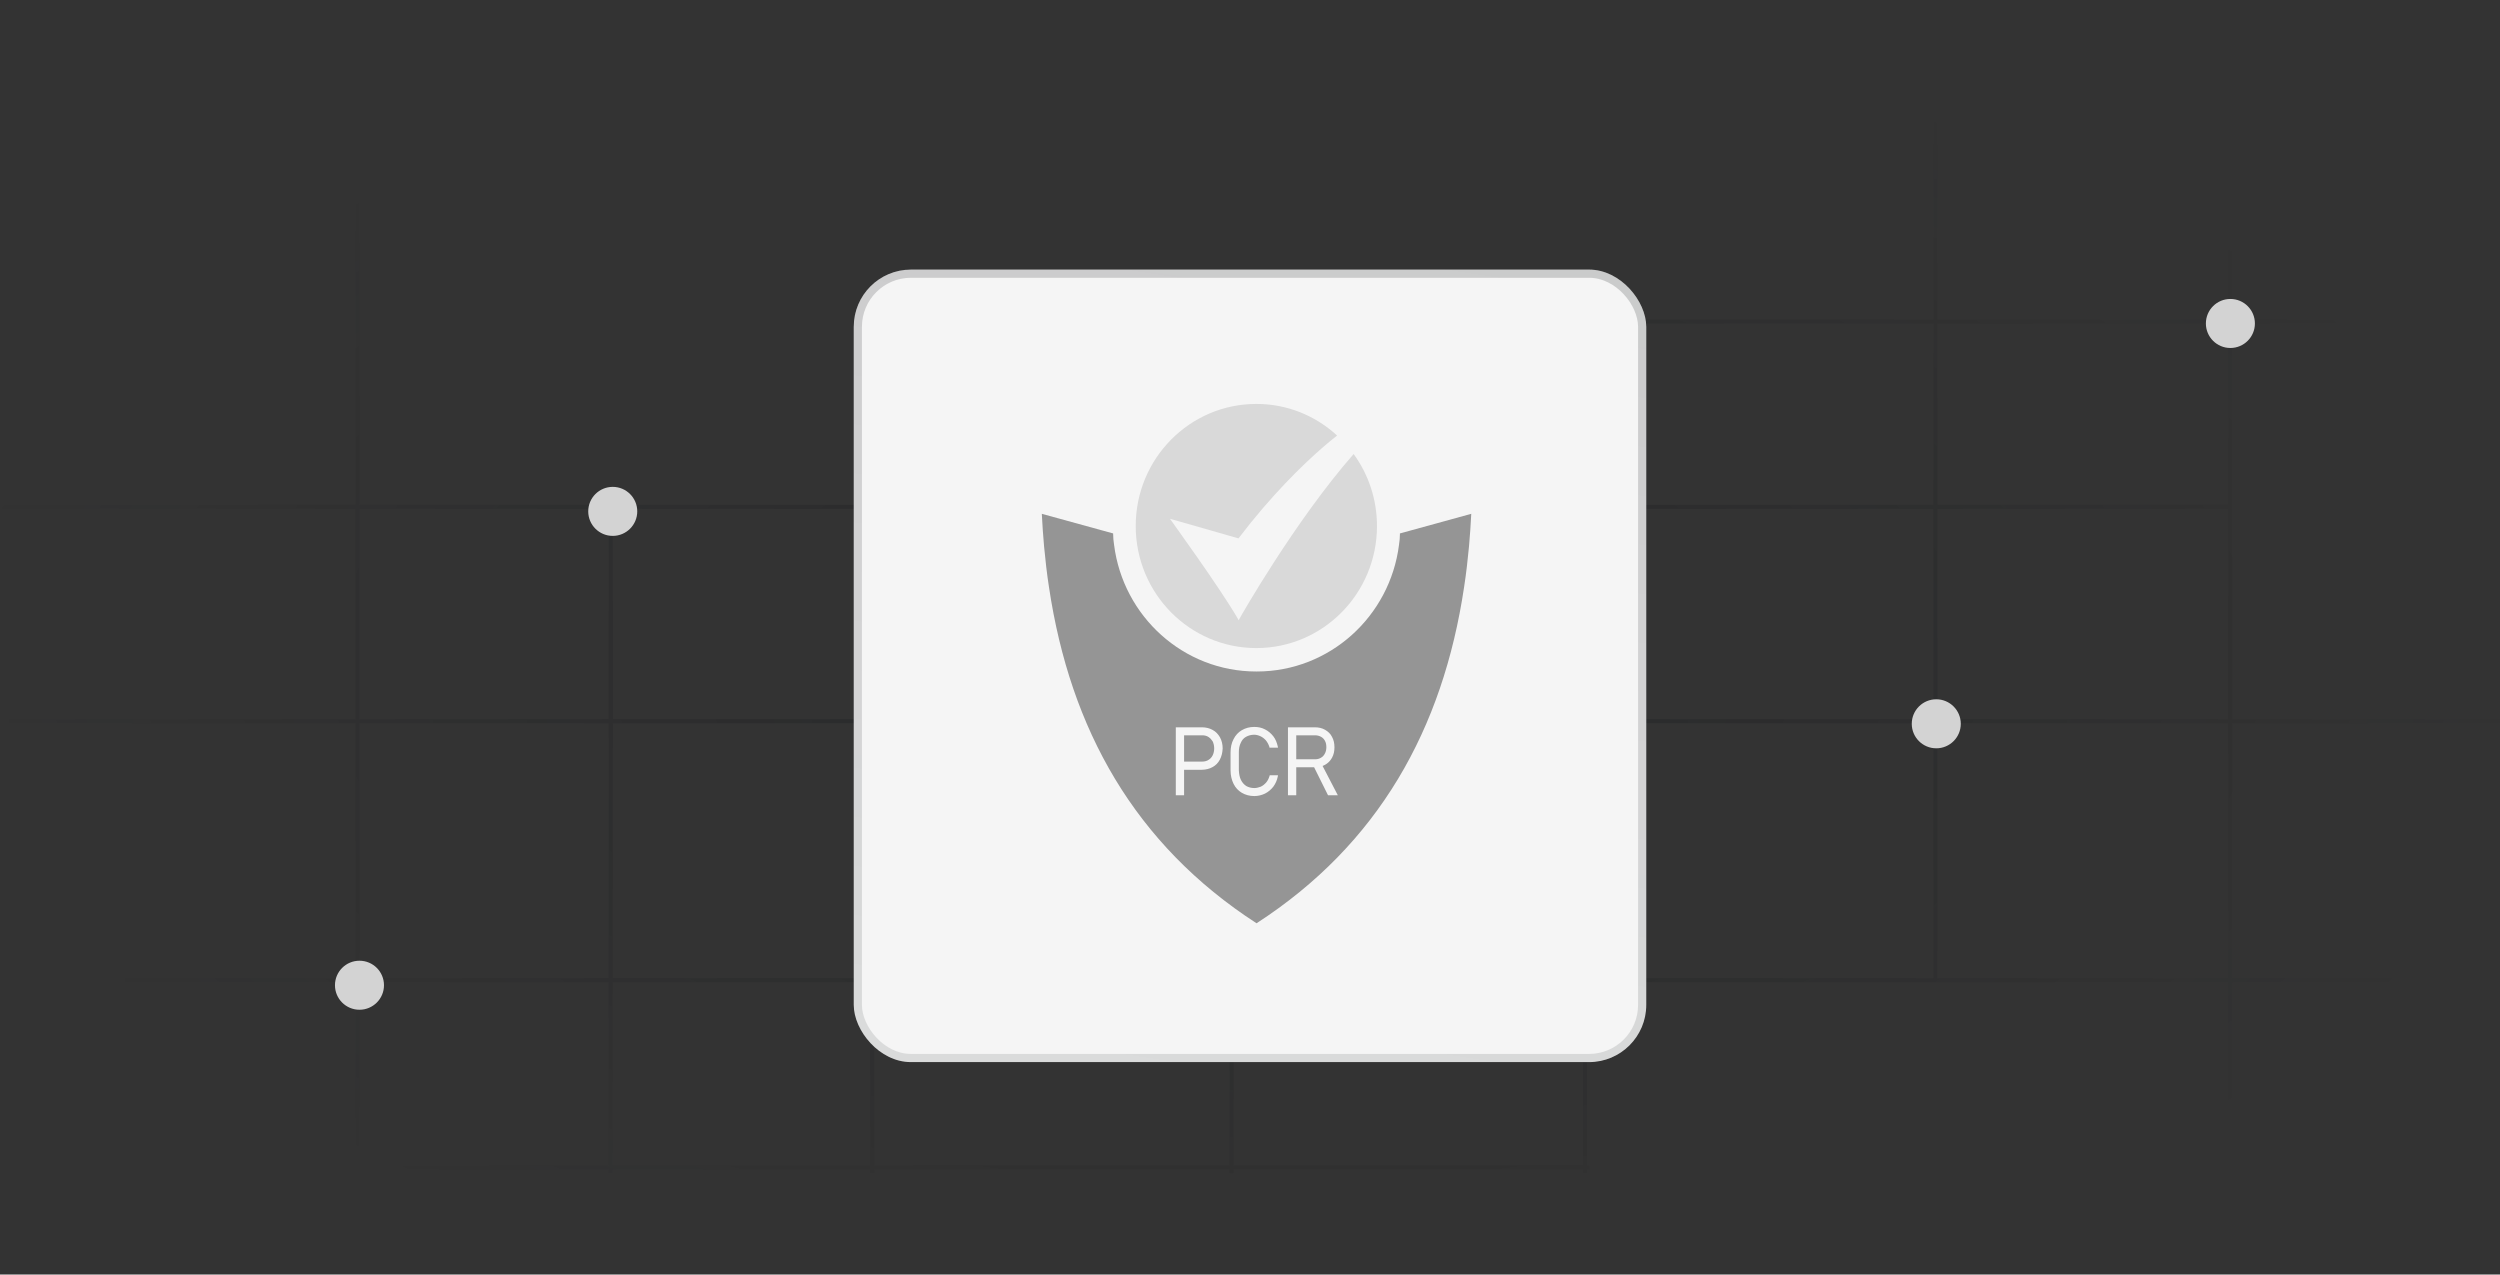 <svg width="306" height="156" viewBox="0 0 306 156" fill="none" xmlns="http://www.w3.org/2000/svg">
<rect x="0" y="0" width="306" height="156" fill="#333333" stroke="none"/>
<path fill-rule="evenodd" clip-rule="evenodd" d="M44 61.793L44 6.593L43.5 6.593L43.5 61.793L8.20026e-06 61.793L8.15655e-06 62.293L43.5 62.293L43.5 88.021L1.093 88.021L1.093 88.521L43.5 88.521L43.5 119.714L15.3 119.714L15.3 120.214L43.5 120.214L43.5 142.664L8.743 142.664L8.743 143.164L43.5 143.164L43.5 155.593L44 155.593L44 143.164L74.5 143.164L74.5 143.593L75 143.593L75 143.164L106.5 143.164L106.5 143.593L107 143.593L107 143.164L150.5 143.164L150.5 143.593L151 143.593L151 143.164L193.75 143.164L193.75 143.593L194.25 143.593L194.25 143.164L194.529 143.164L194.529 142.664L194.25 142.664L194.25 120.214L236.65 120.214L237.15 120.214L272.714 120.214L272.714 155.186L273.214 155.186L273.214 120.214L306 120.214L306 119.714L273.214 119.714L273.214 88.521L306 88.521L306 88.021L273.214 88.021L273.214 62.293L273.214 61.793L273.214 39.593L306 39.593L306 39.093L273.214 39.093L273.214 1.23926e-05L272.714 1.23489e-05L272.714 39.093L237.15 39.093L237.15 9.23973e-06L236.65 9.19602e-06L236.65 39.093L151 39.093L151 36.593L150.5 36.593L150.5 39.093L120 39.093L120 39.593L150.5 39.593L150.5 61.793L44 61.793ZM44 62.293L44 88.021L74.5 88.021L74.5 62.593L75 62.593L75 88.021L150.5 88.021L150.5 62.293L44 62.293ZM44 88.521L44 119.714L74.5 119.714L74.5 88.521L44 88.521ZM44 120.214L44 142.664L74.5 142.664L74.5 120.214L44 120.214ZM75 119.714L75 88.521L150.5 88.521L150.5 119.714L107 119.714L107 119.593L106.5 119.593L106.5 119.714L75 119.714ZM75 142.664L75 120.214L106.5 120.214L106.5 142.664L75 142.664ZM107 142.664L150.5 142.664L150.5 120.214L107 120.214L107 142.664ZM151 61.793L151 39.593L236.65 39.593L236.65 61.793L151 61.793ZM151 88.021L151 62.293L236.65 62.293L236.65 88.021L194.25 88.021L194.25 62.593L193.75 62.593L193.75 88.021L151 88.021ZM151 119.714L151 88.521L193.75 88.521L193.75 119.714L151 119.714ZM151 142.664L151 120.214L193.75 120.214L193.75 142.664L151 142.664ZM237.15 39.593L237.15 61.793L272.714 61.793L272.714 39.593L237.15 39.593ZM237.15 62.293L272.714 62.293L272.714 88.021L237.15 88.021L237.15 62.293ZM272.714 88.521L237.15 88.521L237.15 119.714L272.714 119.714L272.714 88.521ZM236.65 88.521L194.25 88.521L194.25 119.714L236.65 119.714L236.65 88.521Z" fill="url(#paint0_radial_777_1127)" fill-opacity="0.28"/>
<circle cx="237" cy="88.593" r="3" transform="rotate(-180 237 88.593)" fill="#D3D3D3"/>
<circle cx="44" cy="120.593" r="3" transform="rotate(-180 44 120.593)" fill="#D3D3D3"/>
<circle cx="75" cy="62.593" r="3" transform="rotate(-180 75 62.593)" fill="#D3D3D3"/>
<circle cx="273" cy="39.593" r="3" transform="rotate(-180 273 39.593)" fill="#D3D3D3"/>
<rect x="104.5" y="33" width="97" height="97" rx="7" fill="#F5F5F5"/>
<rect x="105" y="33.5" width="96" height="96" rx="6.5" stroke="url(#paint1_linear_777_1127)" stroke-opacity="0.28"/>
<g clip-path="url(#clip0_777_1127)">
<path d="M151.589 65.898C155.643 60.583 159.421 56.923 161.885 54.779C162.53 54.219 163.129 53.73 163.659 53.31C161.056 50.909 157.601 49.441 153.777 49.441C145.623 49.441 139.012 56.131 139.012 64.383C139.012 72.635 145.623 79.325 153.777 79.325C161.932 79.325 168.543 72.635 168.543 64.383C168.543 61.096 167.483 58.042 165.686 55.571C158.476 63.8 151.819 75.525 151.75 75.665L151.612 75.921L151.474 75.665C149.239 71.819 143.25 63.59 143.204 63.497" fill="#D9D9D9"/>
<path d="M147.926 90.211C147.719 90.071 147.442 90.001 147.166 90.001H144.932V93.218H147.166C147.442 93.218 147.719 93.148 147.926 93.008C148.157 92.868 148.318 92.682 148.433 92.449C148.548 92.216 148.617 91.912 148.617 91.609C148.617 91.283 148.548 91.003 148.433 90.747C148.295 90.537 148.134 90.351 147.926 90.211Z" fill="#959595"/>
<path d="M162.346 91.469C162.346 91.166 162.3 90.91 162.185 90.7C162.07 90.467 161.909 90.304 161.701 90.188C161.494 90.071 161.241 90.001 160.964 90.001H158.661V92.938H160.964C161.241 92.938 161.494 92.868 161.678 92.752C161.886 92.635 162.047 92.472 162.162 92.239C162.277 92.029 162.346 91.773 162.346 91.469Z" fill="#959595"/>
<path d="M171.353 65.292C171.353 65.781 171.307 66.247 171.238 66.69C170.132 75.432 162.761 82.192 153.823 82.192H153.8H153.777C144.839 82.192 137.468 75.432 136.363 66.69C136.293 66.247 136.247 65.781 136.247 65.292L127.517 62.891C127.586 64.243 127.678 65.571 127.794 66.877C127.955 68.579 128.139 70.21 128.392 71.842C130.995 89.278 138.896 103.358 153.8 113.009C168.704 103.358 176.605 89.278 179.208 71.842C179.461 70.21 179.645 68.579 179.807 66.877C179.922 65.571 180.014 64.243 180.083 62.891L171.353 65.292ZM149.308 92.985C149.101 93.381 148.801 93.684 148.41 93.894C148.041 94.104 147.581 94.22 147.097 94.22H144.932V97.344H143.918V89.022H147.12C147.604 89.022 148.064 89.138 148.433 89.348C148.824 89.558 149.101 89.861 149.331 90.257C149.539 90.654 149.654 91.097 149.654 91.609C149.631 92.145 149.516 92.588 149.308 92.985ZM151.888 95.456C152.049 95.782 152.257 96.015 152.533 96.202C152.81 96.365 153.155 96.458 153.524 96.458C153.8 96.458 154.053 96.388 154.307 96.295C154.56 96.178 154.768 96.015 154.975 95.782C155.159 95.572 155.297 95.293 155.389 94.989L155.412 94.896H156.426L156.403 95.036C156.311 95.502 156.127 95.922 155.85 96.295C155.574 96.644 155.251 96.924 154.837 97.134C154.445 97.32 154.007 97.437 153.524 97.437C152.948 97.437 152.441 97.297 152.003 97.041C151.566 96.784 151.22 96.411 150.99 95.945C150.759 95.479 150.621 94.919 150.621 94.313V92.099C150.621 91.493 150.736 90.933 150.99 90.467C151.22 90.001 151.566 89.628 152.003 89.372C152.441 89.115 152.948 88.975 153.524 88.975C154.007 88.975 154.445 89.069 154.837 89.278C155.228 89.465 155.574 89.768 155.85 90.118C156.127 90.467 156.288 90.887 156.403 91.376L156.426 91.516H155.389L155.366 91.4C155.274 91.12 155.136 90.864 154.952 90.63C154.768 90.421 154.537 90.234 154.284 90.118C154.03 90.001 153.777 89.931 153.501 89.931C153.132 89.931 152.81 90.024 152.51 90.187C152.211 90.351 152.003 90.607 151.865 90.933C151.704 91.26 151.635 91.633 151.635 92.076V94.29C151.658 94.733 151.727 95.129 151.888 95.456ZM162.553 97.344L160.849 93.917H158.66V97.344H157.647V89.022H160.918C161.402 89.022 161.816 89.115 162.185 89.325C162.553 89.535 162.853 89.814 163.037 90.187C163.244 90.56 163.337 90.98 163.337 91.469C163.337 91.959 163.244 92.379 163.037 92.752C162.83 93.125 162.553 93.404 162.185 93.614C162.093 93.661 162 93.707 161.885 93.754L163.751 97.344H162.553Z" fill="#959595"/>
</g>
<defs>
<radialGradient id="paint0_radial_777_1127" cx="0" cy="0" r="1" gradientUnits="userSpaceOnUse" gradientTransform="translate(153 82.593) rotate(-90) scale(83 162.808)">
<stop stop-color="#0B0E13"/>
<stop offset="1" stop-color="#0B0E13" stop-opacity="0"/>
</radialGradient>
<linearGradient id="paint1_linear_777_1127" x1="201.5" y1="33" x2="184.824" y2="141.905" gradientUnits="userSpaceOnUse">
<stop stop-color="#0B0E13" stop-opacity="0.66"/>
<stop offset="1" stop-color="#0B0E13" stop-opacity="0.4"/>
</linearGradient>
<clipPath id="clip0_777_1127">
<rect width="52.566" height="63.568" fill="white" transform="translate(127.517 49.441)"/>
</clipPath>
</defs>
</svg>
